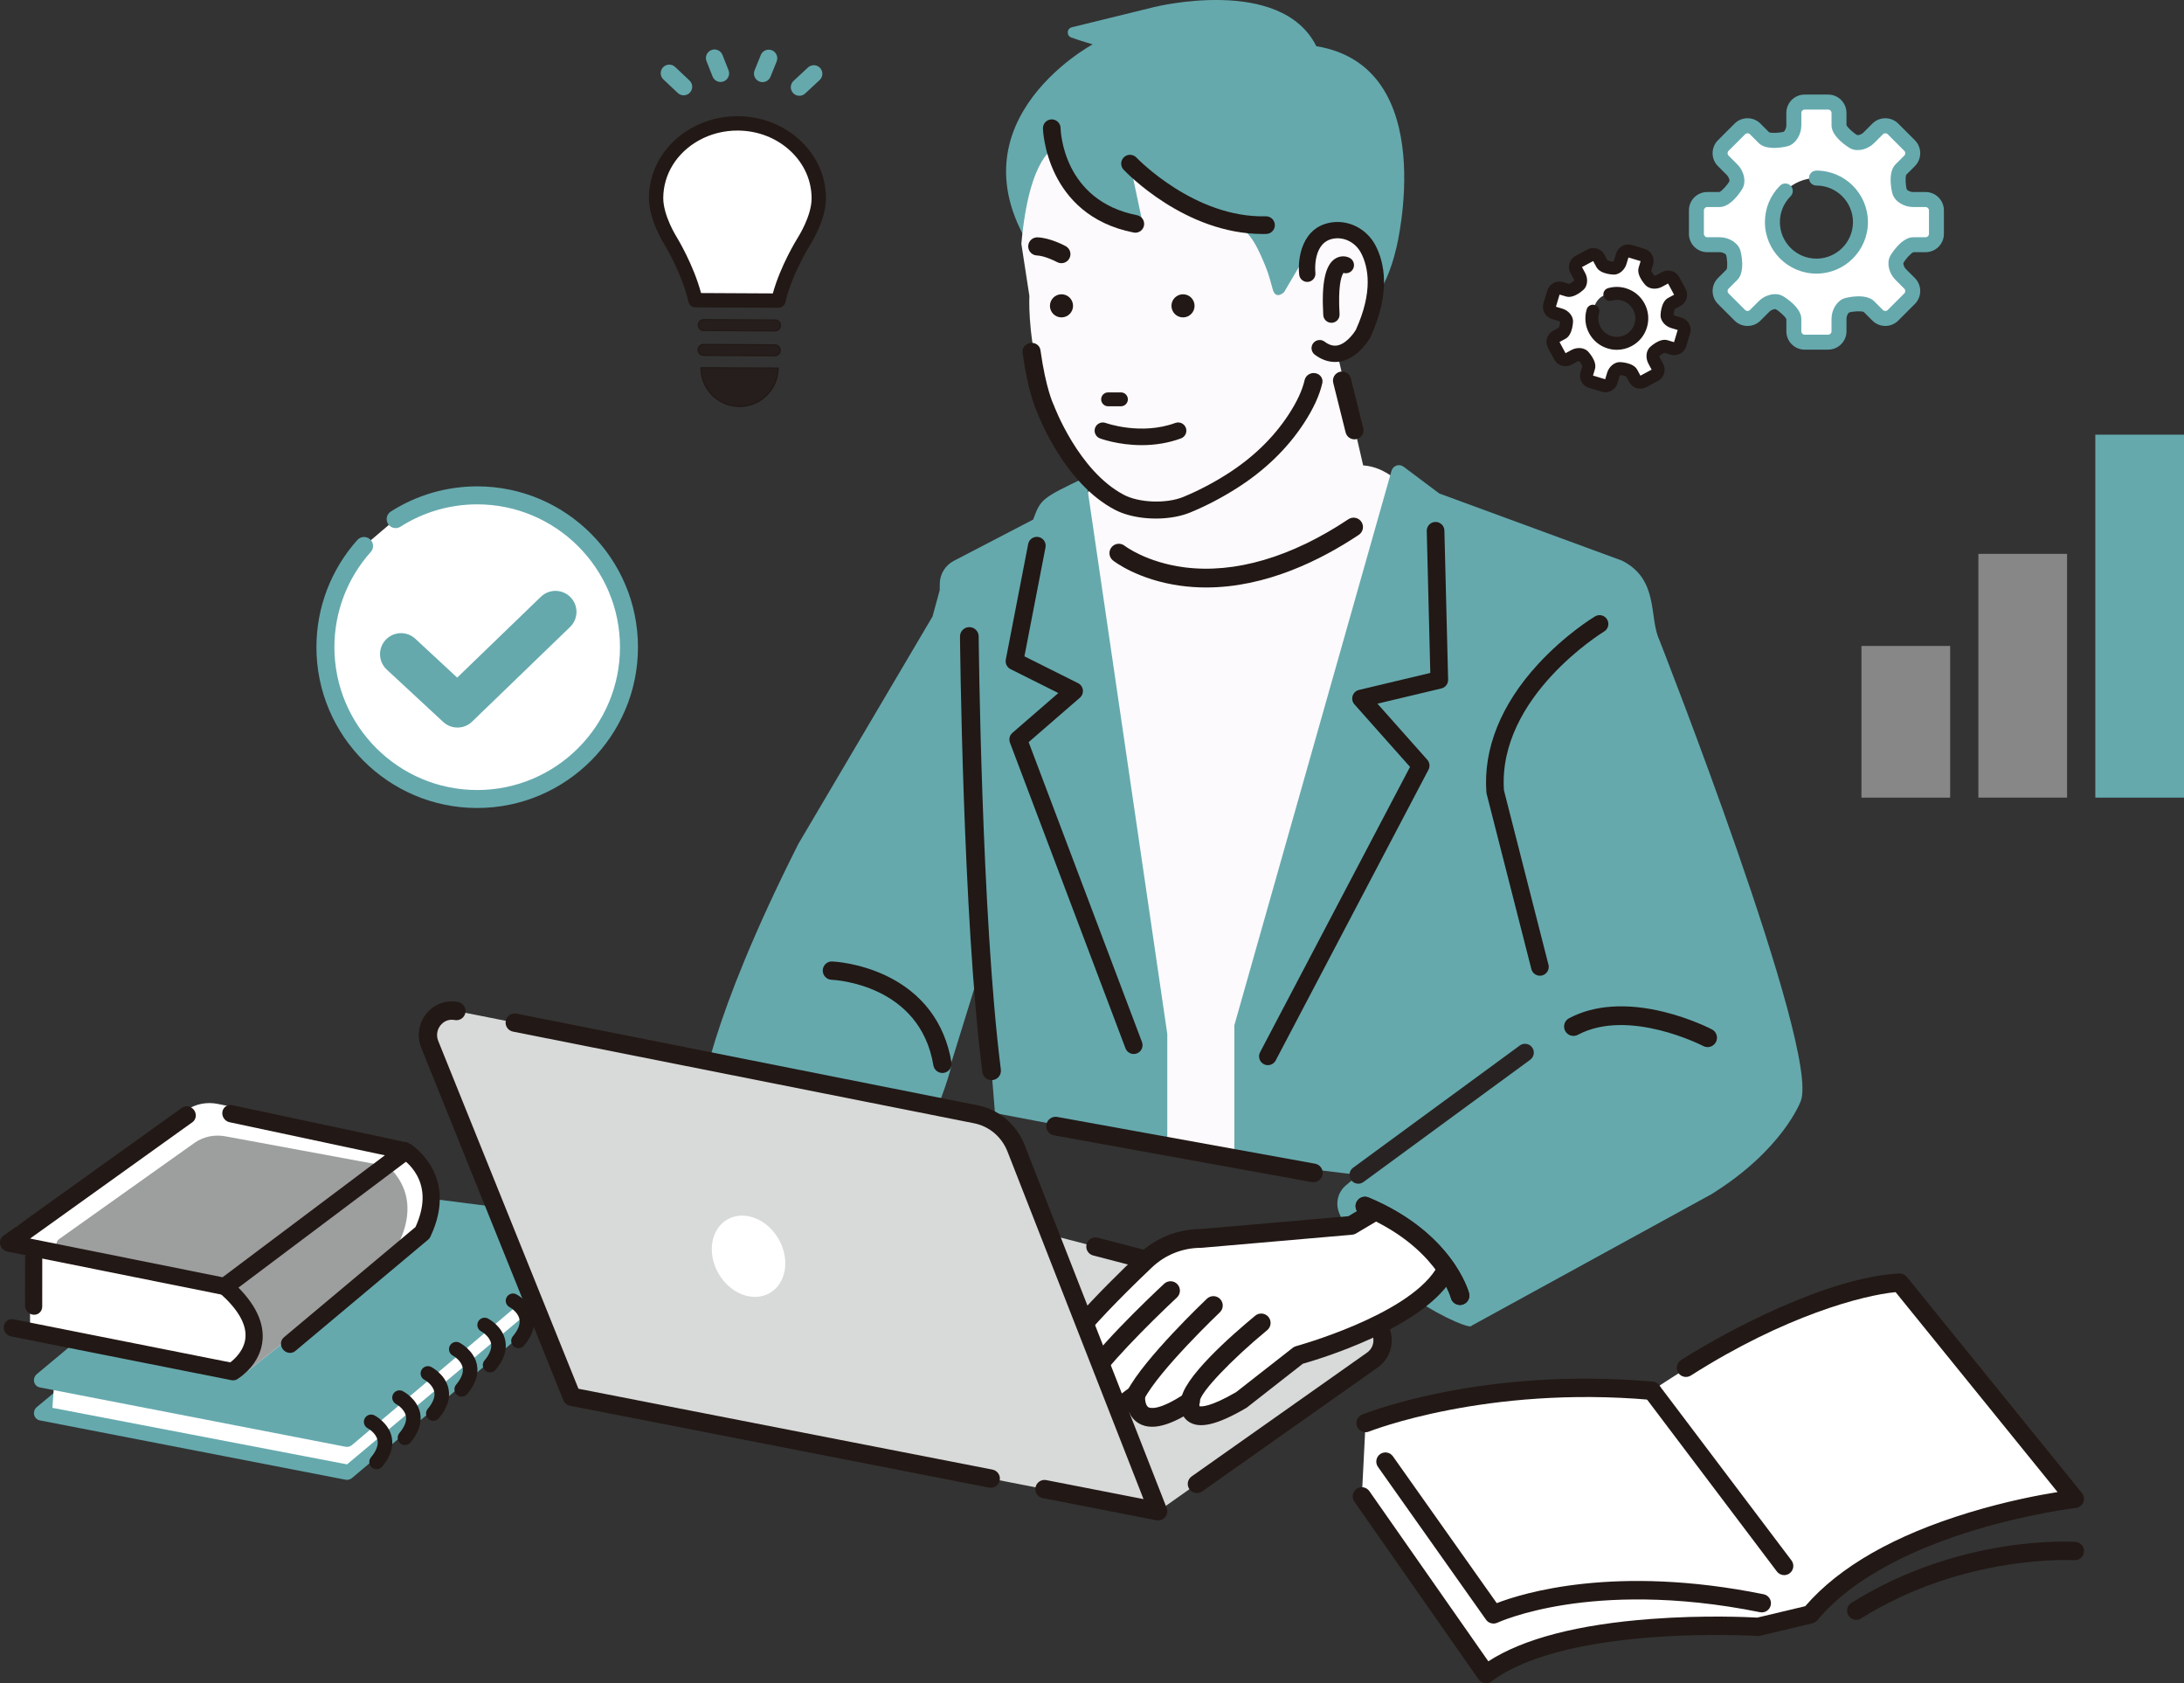 <?xml version="1.0" encoding="UTF-8"?><svg id="_レイヤー_2" xmlns="http://www.w3.org/2000/svg" viewBox="0 0 2430.84 1872.95"><rect x="0" y="0" width="2430.84" height="1872.95" fill="#333333" stroke="none"/><defs><style>.cls-1{fill:#fff;}.cls-2{fill:#fcfafc;}.cls-3{fill:#9d9e9e;}.cls-4{fill:#65a9ad;}.cls-5{fill:#d8d9d9;}.cls-6{fill:#251e1c;}.cls-7{fill:#231815;}.cls-8{fill:#221815;}.cls-9{fill:#878787;}.cls-10{fill:#282322;}</style></defs><g id="_レイヤー_1-2"><path class="cls-4" d="M1465.11,51.41c138.95,22.81,89.17,223.97,89.17,223.97-12.44,53.92-35.26,68.44-35.26,68.44l-53.43,47.87-303.75-95.2c-119.8-153.83,54.4-247.16,54.4-247.16h0s-10.93-2.98-23.85-7.57c-5.57-1.98-5.18-9.99,.55-11.39,26.4-6.45,74.12-18.12,91.73-22.52,0,0,141.02-35.26,180.42,43.55Z"/><path class="cls-2" d="M1568.8,549.13s-29.03-41.48-70.51-29.03l-244.71,4.15s-62.21,0-62.21,95.4l74.66,543.34,4.15,103.69,193.44,28.18,105.19-745.73Z"/><path class="cls-2" d="M1375.27,252.57c16.2,.58,27.79,30.84,33.18,43.55,3.81,8.99,6.23,19.31,8.27,26.27,3.39,11.54,12.44,2.77,12.44,2.77l31.8-53.92c9.3-37.59,45.62-12.44,45.62-12.44,78.81,82.95-16.59,141.02-16.59,141.02l37.33,161.76c-111.99,111.99-265.45,62.21-265.45,62.21l-8.3-62.21c-116.13-78.81-107.84-232.27-107.84-232.27l-8.94-58.07c8.94-99.54,37.97-107.15,37.97-107.15,0,0,24.76,71.74,88.88,85.02,4.08,.85,7.71-2.76,6.85-6.84l-12.77-60.2s59.47,68.44,117.54,70.51Z"/><path class="cls-4" d="M1846.69,711.56c-11.4-24.69,0-67.03-41.48-87.77l-203.24-74.66-39.75-29.81c-4.83-3.62-11.79-1.27-13.44,4.54l-174.93,617.03v142.38l41.48,12.44,96.46,11.62-13.86,11.72c-8.58,7.26-11.66,19.12-7.78,29.67,30.4,82.81,147.89,134.02,147.69,126.45l266.91-146.28c79.82-49.54,99.54-103.69,99.54-103.69,22.12-56.68-157.61-513.64-157.61-513.64Z"/><path class="cls-4" d="M1208.48,531.02c-50.51,23.85-50.07,24.81-58.6,47.15l-88.23,45.88c-9.52,4.95-15.54,14.74-15.66,25.47l-.08,7.21-8.01,29.29-149.32,253.01c-100.91,200.01-107.84,282.04-107.84,282.04,73.9,109.88,177.44,30.25,177.44,30.25l54.83,52.71c-8.98,24.57,47.55-105.65,45.96-121.96l34.84-112.55,13.61,169.04,191.79,36.42v-124.43l-90.72-619.52Z"/><path class="cls-8" d="M1103.65,1201.9c-5.16,0-9.63-3.83-10.3-9.08-21.84-172-24.82-482.03-24.85-484.49-.06-5.74,4.54-10.44,10.27-10.51,.04,0,.08,0,.12,0,5.68,0,10.32,4.58,10.39,10.28,.03,2.44,3,311.3,24.69,482.1,.72,5.69-3.31,10.9-9,11.62-.44,.06-.89,.08-1.32,.08Z"/><path class="cls-8" d="M1625,1452.07c-4.6,0-8.81-3.06-10.07-7.71-.7-2.51-17.05-58.04-99.72-92.64-5.32-2.22-7.83-8.34-5.6-13.66,2.22-5.32,8.34-7.83,13.66-5.6,92.84,38.86,111.09,103.74,111.82,106.48,1.49,5.57-1.83,11.29-7.4,12.78-.9,.24-1.81,.35-2.7,.35Z"/><path class="cls-5" d="M1527.32,1513.5l-238.3,168.15-470.07-284.81,182.5-66.36,517.04,134.5c22.4,5.83,27.74,35.19,8.83,48.53Z"/><path class="cls-8" d="M1332.19,1661.38c-3.2,0-6.35-1.5-8.33-4.32-3.24-4.6-2.15-10.95,2.45-14.2l195.14-137.7c5.55-3.92,8.14-10.25,6.92-16.93-1.22-6.68-5.87-11.7-12.45-13.41l-299.25-77.84c-5.45-1.42-8.71-6.98-7.29-12.43,1.42-5.44,6.98-8.7,12.43-7.3l299.25,77.84c14.24,3.71,24.73,15,27.36,29.48,2.64,14.48-3.2,28.75-15.22,37.23l-195.14,137.7c-1.78,1.26-3.84,1.87-5.86,1.87Z"/><path class="cls-1" d="M1504,1363.51l-167.22,14.52c-23.03,0-45.17,8.83-61.86,24.69-40.28,38.29-111.4,109.44-103.42,127.39,0,0-5.53,24.89,38.71,8.3,0,0-18.16,24.21,4.12,32.99,7.88,3.11,16.69,2.75,24.59-.31,7.74-3,12.57-10.96,25.21-18.86,0,0-5.53,51.15,60.83,6.91,0,0-9.68,37.33,56.68-1.38l63.6-49.77s125.12-33.87,161.07-89.17c0,0-11.75-64.98-76.73-70.51l-25.58,15.21Z"/><path class="cls-8" d="M1282.26,1587.6c-5.67,0-10.64-1.32-14.97-3.94-5.3-3.22-8.59-7.74-10.61-12.41-4.28,3.82-8.37,7.4-13.99,9.58-10.71,4.15-22.14,4.25-32.19,.29-11.06-4.36-15.21-11.74-16.75-17.16-.95-3.37-1.12-6.77-.79-10.02-11.01,1.61-19.28-.1-25.05-5.11-5.78-5.02-7.41-12.07-7.06-17.7-2.31-9.58,2.47-25.36,36.42-63.97,22.22-25.28,50.58-53.1,70.46-72,18.59-17.67,42.93-27.45,68.59-27.57l164.4-14.27,23.52-13.99c4.95-2.95,11.36-1.32,14.31,3.64,2.95,4.95,1.32,11.36-3.64,14.31l-25.58,15.21c-1.35,.81-2.87,1.29-4.43,1.43l-167.22,14.52c-.3,.03-.6,.04-.9,.04-20.45,0-39.87,7.75-54.67,21.82-78.9,74.99-100.41,108.14-100.79,116.26,.75,1.92,.97,3.63,.41,5.68-.03,.29-.01,.65,.03,.9,1.04,.44,6.93,2.2,24.78-4.5,4.35-1.63,9.24-.19,12.02,3.51,2.78,3.71,2.78,8.81,0,12.52-2.58,3.52-5.69,10.24-4.71,13.62,.37,1.28,1.82,2.42,4.31,3.4,5.16,2.03,11.19,1.91,16.99-.33,2.24-.87,4.78-3.13,7.99-6,3.83-3.43,8.61-7.69,15.46-11.97,3.39-2.12,7.69-2.12,11.08,0,3.39,2.12,5.27,5.99,4.84,9.97-.28,3.01,.23,10.43,3.64,12.47,1.58,.95,11,4.65,41.02-15.37,3.6-2.4,8.31-2.33,11.84,.18,3.53,2.51,5.14,6.94,4.05,11.13-.19,.85-.22,2.21-.07,2.95,1.83,.46,11.41,1.42,40.78-15.62l63.04-49.33c1.1-.86,2.36-1.49,3.7-1.86,1.21-.33,121.7-33.48,155.04-84.79,3.14-4.83,9.61-6.2,14.44-3.06,4.83,3.14,6.2,9.61,3.06,14.44-35.51,54.63-147.75,88.1-165.02,92.99l-61.96,48.49c-.37,.29-.76,.56-1.17,.8-32.8,19.13-52.76,23.62-64.76,14.54-2.01-1.53-3.59-3.31-4.8-5.24-13.79,7.7-25.43,11.53-35.08,11.53Zm-100.95-60.73s0,0,0,0h0Z"/><path class="cls-8" d="M1210.2,1548.85c-1.21,0-2.43-.21-3.63-.65-5.4-2.01-8.16-8.02-6.15-13.42,9.37-25.23,81.02-92.98,95.29-106.3,4.22-3.94,10.82-3.71,14.76,.5,3.93,4.21,3.71,10.82-.5,14.75-31.64,29.55-84.05,82.38-89.97,98.31-1.56,4.21-5.55,6.81-9.79,6.81Z"/><path class="cls-8" d="M1264.11,1562.67c-1.62,0-3.27-.38-4.81-1.18-5.11-2.66-7.1-8.96-4.45-14.08,18.57-35.7,85.64-99.59,88.48-102.29,4.18-3.97,10.79-3.8,14.76,.38,3.97,4.18,3.8,10.79-.38,14.76-.67,.64-67.38,64.18-84.34,96.79-1.86,3.57-5.5,5.62-9.27,5.62Z"/><path class="cls-8" d="M1324.96,1569.6c-5.77,0-10.44-4.69-10.44-10.46,0-24.41,57.77-74.68,82.6-95.15,4.45-3.67,11.03-3.03,14.7,1.41,3.67,4.45,3.04,11.03-1.41,14.7-40.11,33.08-74.46,69.29-75.01,79.08,0,5.76-4.67,10.42-10.44,10.42Z"/><path class="cls-8" d="M1624.96,1452.07c-4.6,0-8.81-3.06-10.07-7.71-.7-2.51-17.05-58.04-99.72-92.64-5.32-2.22-7.83-8.34-5.6-13.66,2.22-5.32,8.34-7.83,13.66-5.6,92.84,38.86,111.09,103.74,111.82,106.48,1.49,5.57-1.83,11.29-7.4,12.78-.9,.24-1.81,.35-2.7,.35Z"/><path class="cls-8" d="M1461.84,1315.49c-.59,0-1.2-.05-1.8-.16l-286.93-52.03c-5.65-.99-9.44-6.37-8.45-12.02,.98-5.65,6.37-9.43,12.02-8.45l286.93,52.03c5.65,.99,9.44,6.37,8.45,12.02-.88,5.05-5.26,8.61-10.22,8.61Z"/><g><path class="cls-4" d="M673.51,1400.4c-.84-3.22-3.5-5.56-6.81-5.98l-360.76-46.15c-2.39-.31-4.84,.43-6.75,2.02L41.04,1565.65c-2.57,2.14-3.75,5.52-3.05,8.68,.7,3.16,3.17,5.57,6.35,6.18l340.22,66.01c.66,.13,1.33,.17,1.99,.14,1.92-.09,3.8-.82,5.33-2.11l278.68-235.22c2.62-2.22,3.78-5.71,2.94-8.93Z"/><polygon class="cls-1" points="58.32 1566.54 60.75 1532.48 655.9 1373.31 655.9 1403.46 386.26 1629.44 58.32 1566.54"/><path class="cls-4" d="M673.51,1363.71c-.84-3.22-3.5-5.56-6.81-5.98l-360.76-46.15c-2.39-.31-4.84,.43-6.75,2.02L41.04,1528.96c-2.57,2.14-3.75,5.52-3.05,8.68,.7,3.17,3.17,5.57,6.35,6.18l340.22,66.01c.66,.13,1.33,.17,1.99,.14,1.92-.09,3.8-.82,5.33-2.11l278.68-235.22c2.62-2.22,3.78-5.71,2.94-8.93Z"/><path class="cls-8" d="M419.12,1634.87c-1.83,0-3.67-.62-5.19-1.89-3.43-2.87-3.88-7.97-1.01-11.4,5.91-7.07,8.36-13.45,7.28-18.97-1.63-8.33-10.81-13.29-10.9-13.34-3.93-2.09-5.46-6.96-3.4-10.9,2.06-3.94,6.9-5.49,10.85-3.46,.66,.34,16.07,8.43,19.3,24.41,2.14,10.6-1.46,21.58-10.72,32.65-1.6,1.91-3.9,2.9-6.21,2.9Z"/><path class="cls-8" d="M450.71,1607.93c-1.83,0-3.67-.62-5.19-1.89-3.43-2.87-3.88-7.97-1.01-11.4,5.91-7.07,8.36-13.45,7.28-18.97-1.63-8.33-10.81-13.29-10.9-13.34-3.93-2.09-5.46-6.96-3.4-10.9,2.06-3.94,6.9-5.49,10.85-3.46,.66,.33,16.07,8.43,19.3,24.41,2.14,10.6-1.46,21.58-10.72,32.65-1.6,1.91-3.89,2.9-6.21,2.9Z"/><path class="cls-8" d="M482.29,1580.99c-1.83,0-3.67-.62-5.19-1.89-3.43-2.87-3.88-7.97-1.01-11.4,5.91-7.07,8.36-13.45,7.28-18.97-1.63-8.33-10.81-13.29-10.9-13.34-3.93-2.09-5.46-6.96-3.4-10.9,2.06-3.94,6.9-5.49,10.85-3.46,.66,.33,16.07,8.43,19.3,24.41,2.14,10.6-1.46,21.58-10.72,32.65-1.6,1.91-3.9,2.9-6.21,2.9Z"/><path class="cls-8" d="M513.88,1554.04c-1.83,0-3.67-.62-5.19-1.89-3.43-2.87-3.88-7.97-1.01-11.4,5.94-7.1,8.39-13.52,7.27-19.06-1.65-8.17-10.75-13.18-10.84-13.23-3.97-2.04-5.54-6.92-3.49-10.89,2.05-3.98,6.93-5.54,10.89-3.49,.65,.34,16.07,8.43,19.3,24.41,2.14,10.6-1.46,21.58-10.72,32.65-1.6,1.91-3.9,2.9-6.21,2.9Z"/><path class="cls-8" d="M545.46,1527.1c-1.83,0-3.67-.62-5.19-1.89-3.43-2.87-3.88-7.97-1.01-11.4,5.94-7.1,8.39-13.52,7.27-19.06-1.65-8.17-10.75-13.18-10.84-13.23-3.97-2.04-5.54-6.92-3.49-10.89,2.05-3.98,6.93-5.54,10.89-3.49,.66,.34,16.07,8.43,19.3,24.41,2.14,10.6-1.46,21.58-10.72,32.65-1.6,1.91-3.9,2.9-6.21,2.9Z"/><path class="cls-8" d="M577.05,1500.16c-1.83,0-3.67-.62-5.19-1.89-3.43-2.87-3.88-7.97-1.01-11.4,5.94-7.1,8.39-13.52,7.27-19.06-1.65-8.17-10.75-13.18-10.84-13.23-3.97-2.04-5.54-6.92-3.49-10.89,2.05-3.98,6.93-5.54,10.89-3.49,.65,.34,16.07,8.43,19.3,24.41,2.14,10.6-1.46,21.58-10.72,32.65-1.6,1.91-3.9,2.9-6.21,2.9Z"/><path class="cls-8" d="M608.63,1473.22c-1.83,0-3.67-.62-5.19-1.89-3.43-2.87-3.88-7.97-1.01-11.4,5.94-7.1,8.39-13.52,7.27-19.06-1.65-8.17-10.75-13.18-10.84-13.23-3.97-2.04-5.54-6.92-3.49-10.89,2.05-3.98,6.92-5.54,10.89-3.49,.65,.34,16.07,8.43,19.3,24.41,2.14,10.6-1.46,21.58-10.72,32.65-1.6,1.91-3.9,2.9-6.21,2.9Z"/><path class="cls-8" d="M640.22,1446.27c-1.83,0-3.67-.62-5.19-1.89-3.43-2.87-3.88-7.97-1.01-11.4,5.94-7.1,8.39-13.52,7.27-19.06-1.65-8.17-10.75-13.18-10.84-13.23-3.97-2.04-5.54-6.92-3.49-10.89,2.05-3.98,6.93-5.54,10.89-3.49,.66,.34,16.07,8.43,19.3,24.41,2.14,10.6-1.46,21.58-10.72,32.65-1.6,1.91-3.9,2.9-6.21,2.9Z"/></g><g><path class="cls-1" d="M33.5,1378.16l-.07,104.49,184.65,39.08s56.56,8.46,63.34-29.63c0,0,2.56-40.05-38.35-67.09l-209.56-46.85Z"/><path class="cls-1" d="M455.81,1272.31l-213.15-43.91c-12.37-2.55-24.96-.1-35.04,6.81L18.75,1364.81c-5.51,3.78-3.36,12.72,3.41,14.13l220.9,46.07s69.49,48.41,20.96,109.69l206.3-163.03s43.19-38.66-14.51-99.37Z"/><path class="cls-3" d="M432.34,1297.96l-180.43-33.36c-12.37-2.55-24.96-.1-35.04,6.81l-150.91,107.25c-5.51,3.78-3.36,12.72,3.41,14.13l173.68,32.21s69.49,48.41,20.96,109.69l168.32-133.22s47.7-58.07,0-103.51Z"/><g><path class="cls-8" d="M250.46,1441.23c-.44-.03-.88-.08-1.33-.17l-240.91-48.42c-3.81-.77-6.93-3.76-7.91-7.59-.98-3.83,.38-7.75,3.44-9.94l198.83-142.48c4.19-3.01,10.19-1.85,13.4,2.59,3.21,4.43,2.41,10.46-1.79,13.47l-180.7,129.48,214.23,43.06,180.64-135.69-172.85-36.81c-5.22-1.11-8.8-6.26-8-11.5,.8-5.24,5.65-8.6,10.89-7.47l194.42,41.4c3.75,.8,6.81,3.75,7.79,7.52,.98,3.77-.3,7.65-3.27,9.87l-200.91,150.92c-1.71,1.28-3.82,1.9-5.97,1.77Z"/><path class="cls-8" d="M258.85,1535.93c-.43-.03-.87-.08-1.31-.17l-245.11-48.7c-5.23-1.04-8.88-6.14-8.15-11.39,.73-5.25,5.54-8.68,10.78-7.63l241.24,47.93c5.15-3.93,16.2-14.01,16.95-28.59,.76-14.75-8.93-31.13-28.81-48.67-4.1-3.61-4.71-9.75-1.38-13.7,3.33-3.96,9.35-4.23,13.44-.62,24.96,22.03,37.02,44,35.83,65.32-1.61,28.86-27.22,44.35-28.31,44.99-1.55,.92-3.35,1.34-5.17,1.23Z"/><path class="cls-8" d="M322.28,1505.4c-2.64-.16-5.27-1.41-7.16-3.68-3.49-4.21-3.13-10.31,.83-13.62l146.52-122.78c9.93-21.86,10.5-41.17,1.67-57.41-6.85-12.6-17.15-18.92-17.25-18.99-4.62-2.79-6.4-8.75-3.93-13.31,2.46-4.56,8.18-6.04,12.84-3.31,.57,.33,56.29,34.12,23.17,103.97-.55,1.17-1.35,2.2-2.33,3.02l-148.04,124.05c-1.82,1.52-4.08,2.19-6.33,2.06Zm148.04-133.73h.02s-.02,0-.02,0Z"/><path class="cls-8" d="M37.44,1462.95c-5.28-.31-9.55-4.9-9.55-10.24l.04-52.91c0-5.35,4.28-9.43,9.56-9.12,5.28,.31,9.55,4.9,9.55,10.24l-.04,52.91c0,5.35-4.28,9.43-9.56,9.12Z"/></g></g><path class="cls-5" d="M1289.02,1681.64l-158.12-403.89c-7.67-19.58-24.52-33.84-44.75-37.86l-578.15-114.9c-20.8-4.13-37.74,17.08-29.66,37.14l158.1,392.09,652.57,127.42Z"/><path class="cls-8" d="M1289.02,1691.83c-.65,0-1.3-.06-1.95-.19l-126.46-24.69c-5.52-1.08-9.13-6.43-8.05-11.95,1.08-5.52,6.44-9.13,11.95-8.05l108.26,21.14-151.36-386.62c-6.43-16.42-20.35-28.23-37.24-31.58l-513.23-102c-5.52-1.1-9.1-6.46-8.01-11.98,1.1-5.52,6.45-9.12,11.98-8.01l513.23,102c23.74,4.72,43.27,21.22,52.25,44.14l158.12,403.88c1.36,3.46,.72,7.39-1.66,10.24-1.96,2.34-4.84,3.66-7.82,3.66Z"/><path class="cls-8" d="M1102.74,1655.46c-.65,0-1.3-.06-1.96-.19l-466.27-91.04c-3.39-.66-6.21-2.99-7.5-6.19l-158.11-392.09c-5.22-12.94-2.95-27.63,5.91-38.34,8.73-10.53,21.88-15.24,35.18-12.6,5.52,1.1,9.1,6.46,8.01,11.98-1.1,5.52-6.45,9.11-11.98,8.01-8.41-1.66-13.65,3.37-15.52,5.62-4.15,5.01-5.16,11.63-2.71,17.72l156.04,386.96,460.85,89.98c5.52,1.08,9.13,6.43,8.05,11.95-.95,4.86-5.21,8.24-9.99,8.24Z"/><path class="cls-1" d="M866.54,1378.6c13.04,22.59,8.67,49.54-9.78,60.18-18.44,10.65-43.97,.97-57.01-21.63-13.04-22.59-8.67-49.54,9.78-60.19,18.44-10.65,43.97-.97,57.01,21.63Z"/><path class="cls-1" d="M2114.41,1427.25c-110.6,5.53-275.82,120.28-275.82,120.28-188.03-16.59-318.68,35.95-318.68,35.95l-4.15,81.57,138.26,197.71c88.48-66.36,302.78-52.54,302.78-52.54l58.07-13.83c87.93-105.25,294.48-128.58,294.48-128.58l-194.94-240.56Z"/><path class="cls-8" d="M1654.02,1872.95c-.53,0-1.07-.04-1.61-.13-2.73-.43-5.16-1.96-6.74-4.22l-138.25-197.71c-3.22-4.61-2.1-10.96,2.51-14.19,4.61-3.22,10.96-2.1,14.19,2.51l132.43,189.38c38.94-25.2,99.84-41.05,181.28-47.15,59.29-4.44,108.64-2.02,118.07-1.48l53.36-12.7c37.96-43.98,99.45-79.08,182.87-104.37,41.19-12.49,77.36-19.33,97.99-22.63l-180.27-222.46c-36.19,3.43-123.29,26.17-227.87,92.77-4.75,3.02-11.04,1.63-14.07-3.12-3.02-4.75-1.63-11.05,3.12-14.07,53.27-33.92,164.36-92.39,242.88-96.31,3.26-.19,6.38,1.23,8.43,3.76l194.94,240.57c2.34,2.89,2.92,6.83,1.51,10.27-1.41,3.44-4.59,5.85-8.28,6.26-2.03,.23-203.56,24.13-287.81,124.98-1.41,1.69-3.32,2.87-5.46,3.38l-58.07,13.82c-.99,.24-2,.33-3.01,.26-2.1-.13-211.57-12.81-296.01,50.52-1.77,1.33-3.92,2.04-6.11,2.04Z"/><path class="cls-8" d="M1519.91,1593.67c-4.04,0-7.86-2.42-9.46-6.39-2.1-5.22,.43-11.15,5.65-13.25,5.43-2.18,135.07-53.25,323.38-36.64,5.6,.49,9.75,5.44,9.25,11.05-.49,5.6-5.39,9.73-11.05,9.25-183.46-16.19-312.69,34.73-313.98,35.25-1.24,.5-2.53,.74-3.8,.74Z"/><path class="cls-8" d="M1662.32,1806.58c-3.22,0-6.37-1.53-8.33-4.3l-120.28-170.05c-3.25-4.59-2.16-10.95,2.43-14.2,4.59-3.26,10.95-2.16,14.2,2.43l115.57,163.39c28.61-11.07,132.03-43.36,297.05-9.88,5.51,1.12,9.08,6.5,7.96,12.01-1.12,5.51-6.49,9.09-12.01,7.96-96.53-19.58-170.86-15.36-216.21-8.38-49.12,7.57-75.78,19.92-76.04,20.05-1.4,.65-2.88,.97-4.34,.97Z"/><path class="cls-8" d="M2066.03,1802.44c-3.39,0-6.7-1.69-8.64-4.77-2.99-4.77-1.55-11.06,3.21-14.05,120.32-75.54,244.21-68.25,249.43-67.9,5.61,.37,9.86,5.23,9.49,10.84-.37,5.61-5.16,9.92-10.84,9.49h0c-1.21-.07-122.73-7.08-237.24,64.82-1.68,1.06-3.56,1.56-5.41,1.56Z"/><path class="cls-8" d="M1985.84,1752.67c-3.09,0-6.13-1.4-8.14-4.05l-147.24-194.94c-3.39-4.49-2.5-10.88,1.99-14.27,4.49-3.39,10.88-2.51,14.27,1.99l147.24,194.94c3.39,4.49,2.5,10.88-1.99,14.27-1.84,1.39-3.99,2.06-6.13,2.06Z"/><path class="cls-8" d="M1048.91,1193.92c-4.89,0-9.21-3.53-10.04-8.51-15-89.98-109.36-95.02-113.37-95.19-5.62-.24-9.98-4.98-9.76-10.59,.23-5.62,4.94-10.1,10.57-9.77,1.17,.05,29.02,1.28,59.22,15.48,40.69,19.12,66.08,52.57,73.44,96.72,.92,5.55-2.83,10.8-8.38,11.73-.57,.09-1.13,.14-1.69,.14Z"/><path class="cls-8" d="M1507.52,488.85c-4.53,0-8.64-3.06-9.79-7.65l-13.81-55.23c-1.35-5.41,1.94-10.89,7.35-12.25,5.4-1.36,10.9,1.94,12.24,7.35l13.81,55.23c1.35,5.41-1.94,10.89-7.35,12.25-.82,.21-1.64,.3-2.46,.3Z"/><path class="cls-8" d="M1329.58,340.31c0,7.1-5.75,12.86-12.85,12.86s-12.87-5.76-12.87-12.86,5.77-12.86,12.87-12.86,12.85,5.76,12.85,12.86Z"/><path class="cls-8" d="M1194.33,340.31c0,7.1-5.76,12.86-12.86,12.86s-12.86-5.76-12.86-12.86,5.76-12.86,12.86-12.86,12.86,5.76,12.86,12.86Z"/><path class="cls-8" d="M1318.64,476.52c-1.49-4.05-5.98-6.13-10.04-4.65-38.99,14.31-77.99,.16-78.38,.01-4.05-1.51-8.55,.54-10.06,4.58-1.52,4.05,.53,8.56,4.58,10.07,1.19,.45,20.27,7.44,45.93,7.44,13.21,0,28.18-1.86,43.33-7.42,4.06-1.49,6.14-5.98,4.65-10.04Z"/><path class="cls-8" d="M1270.66,495.32c-26.07,0-45.58-7.22-46.39-7.52-2.29-.86-4.11-2.56-5.12-4.79-1.01-2.23-1.1-4.71-.24-7,1.77-4.72,7.05-7.12,11.77-5.36,.38,.14,39.23,14.01,77.46-.02,4.74-1.75,10.01,.7,11.75,5.44h0c1.74,4.74-.7,10.01-5.44,11.75-13.56,4.98-28.29,7.5-43.79,7.5Zm-43.17-22.59c-2.63,0-5.11,1.61-6.09,4.21-.61,1.62-.55,3.39,.17,4.96,.72,1.58,2.01,2.79,3.63,3.39,.8,.3,19.87,7.36,45.46,7.36,15.19,0,29.61-2.47,42.87-7.34,3.36-1.24,5.09-4.97,3.86-8.33-1.24-3.36-4.97-5.09-8.33-3.85-39.13,14.36-77.68,.61-79.3,.01-.75-.28-1.51-.41-2.27-.41Z"/><g><path class="cls-8" d="M1233.34,437.86c-3.58,0-6.49,2.91-6.49,6.49s2.91,6.49,6.49,6.49h14.29c3.58,0,6.49-2.91,6.49-6.49s-2.91-6.49-6.49-6.49h-14.29Z"/><path class="cls-8" d="M1247.63,452.07h-14.29c-4.26,0-7.72-3.46-7.72-7.72s3.46-7.72,7.72-7.72h14.29c4.26,0,7.72,3.46,7.72,7.72s-3.46,7.72-7.72,7.72Zm-14.29-12.98c-2.9,0-5.27,2.36-5.27,5.26s2.36,5.27,5.27,5.27h14.29c2.9,0,5.26-2.36,5.26-5.27s-2.36-5.26-5.26-5.26h-14.29Z"/></g><g><path class="cls-8" d="M1468.84,380.16c-2.2,0-4.38,1-5.79,2.89-2.39,3.19-1.74,7.73,1.45,10.12,6.85,5.14,14.06,7.75,21.42,7.75h0c2.11,0,4.24-.22,6.32-.66,18.6-3.91,29.93-23.23,31.16-25.42,.1-.18,.2-.36,.28-.54,22.42-49.05,15.44-81.65,5.64-100.36-9.06-17.3-27.67-27.22-46.33-24.73-32.25,4.34-37.09,38.67-35.14,56.22,.21,1.92,1.16,3.64,2.66,4.84,1.5,1.21,3.39,1.75,5.3,1.54,3.96-.43,6.83-4,6.41-7.96-.16-1.5-3.6-36.78,22.69-40.31,12.66-1.7,25.35,5.18,31.6,17.11,8.27,15.79,13.98,43.75-5.82,87.29-.15,.28-9.23,15.61-21.42,18.17-5.3,1.11-10.57-.36-16.1-4.51-1.3-.97-2.82-1.44-4.33-1.44Z"/><path class="cls-8" d="M1485.92,402.76c-7.78,0-15.35-2.73-22.54-8.12-1.93-1.45-3.19-3.57-3.53-5.97-.34-2.4,.27-4.79,1.72-6.72,1.7-2.27,4.42-3.62,7.26-3.62,1.98,0,3.85,.63,5.43,1.81,5.08,3.81,9.86,5.18,14.62,4.18,11.34-2.39,20.12-17.13,20.2-17.28,19.42-42.71,13.88-70.1,5.8-85.53-5.89-11.24-17.81-17.73-29.72-16.14-24.51,3.3-21.26,36.87-21.11,38.29,.53,4.97-3.08,9.44-8.04,9.98-2.42,.26-4.77-.42-6.65-1.93-1.88-1.51-3.07-3.67-3.33-6.07-2.02-18.17,3.05-53.72,36.72-58.25,19.41-2.59,38.79,7.72,48.2,25.7,10,19.07,17.14,52.25-5.59,101.98-.11,.24-.23,.47-.36,.7-1.26,2.24-12.98,22.21-32.37,26.3-2.21,.47-4.46,.7-6.7,.7Zm-17.08-20.76c-1.72,0-3.29,.78-4.32,2.15-.86,1.15-1.23,2.57-1.02,3.99,.2,1.43,.95,2.69,2.1,3.55,8.4,6.3,17.47,8.61,26.27,6.76,17.81-3.75,28.74-22.4,29.93-24.52,.09-.15,.15-.28,.21-.41,22.11-48.37,15.29-80.39,5.68-98.73-8.7-16.6-26.54-26.14-44.45-23.76-30.84,4.15-35.43,37.26-33.55,54.19,.16,1.43,.86,2.71,1.98,3.61,1.12,.9,2.52,1.29,3.95,1.14,2.95-.32,5.09-2.98,4.78-5.93-.17-1.57-3.74-38.56,24.28-42.33,13.42-1.8,26.87,5.47,33.47,18.08,8.46,16.16,14.33,44.7-5.78,88.91-.16,.3-9.5,16.43-22.72,19.21-5.86,1.23-11.61-.35-17.58-4.84-.94-.7-2.05-1.08-3.22-1.08Z"/></g><g><path class="cls-8" d="M1494.94,287.06c-2.46,0-5.16,.63-7.79,2.28-10.55,6.64-14.52,26.08-12.48,61.19,.22,3.82,3.39,6.81,7.21,6.81h.43c1.92-.12,3.69-.98,4.98-2.42,1.28-1.44,1.93-3.3,1.82-5.23-1.77-30.56,1.68-41.92,4.07-46.05h0s1.29-2.33,1.29-2.33l.23,.12-.23,.45,.31-.35,.85,.29c3.32,1.15,6.97-.25,8.67-3.34,.94-1.69,1.16-3.64,.62-5.5-.53-1.85-1.76-3.39-3.45-4.33-1.66-.92-3.95-1.6-6.52-1.6Z"/><path class="cls-8" d="M1481.93,359.18c-4.85,0-8.82-3.75-9.1-8.54-2.08-35.85,2.16-55.82,13.34-62.86,2.66-1.68,5.7-2.56,8.77-2.56,2.64,0,5.28,.65,7.41,1.83,2.12,1.17,3.65,3.1,4.33,5.43,.67,2.33,.39,4.78-.78,6.9-2.09,3.78-6.52,5.55-10.63,4.27l-.48,.88c-2.2,3.82-5.6,14.7-3.84,45.06,.14,2.42-.67,4.75-2.28,6.56-1.61,1.81-3.83,2.88-6.24,3.02l-.48,.02h0Zm13.01-70.28c-2.41,0-4.7,.67-6.81,2-9.79,6.16-13.59,25.63-11.63,59.52,.17,2.84,2.52,5.07,5.37,5.07h.38c1.38-.09,2.7-.73,3.65-1.81,.96-1.07,1.44-2.46,1.35-3.89-1.72-29.75,1.4-42.03,4.32-47.08l1.26-2.3c.48-.88,1.59-1.22,2.48-.73l.23,.12c.06,.03,.13,.07,.18,.11l.48,.17c2.48,.86,5.19-.19,6.46-2.49,.7-1.26,.87-2.72,.47-4.1-.4-1.38-1.31-2.53-2.57-3.23-1.58-.87-3.63-1.37-5.63-1.37Z"/></g><path class="cls-8" d="M1308.62,574.95c5.77-1.12,11.26-2.71,16.24-4.76,17.57-7.25,34.99-16.34,51.78-27,31.01-19.69,56.08-43.93,74.51-72.05,10.61-16.18,17.55-31.28,20.61-44.85,1.16-5.13-2.3-10.08-7.72-11.04-5.42-.97-10.76,2.41-11.92,7.54-2.57,11.4-8.62,24.42-17.99,38.7-16.87,25.73-39.9,47.97-68.44,66.1-15.76,10.01-32.08,18.52-48.52,25.31-18.75,7.74-49.06,6.71-66.19-2.25-50.57-26.45-77.64-98.66-77.9-99.39-.13-.36-.29-.71-.46-1.05-.06-.12-8.52-17.2-14.59-60.7-.72-5.16-5.76-8.69-11.26-7.89-5.46,.83-9.37,5.64-8.66,10.8,6.01,43.1,14.43,62.29,16.13,65.86,2.67,7.1,31.18,79.93,86.66,108.95,17.96,9.39,45.04,12.13,67.71,7.72Z"/><path class="cls-8" d="M1178.64,292.49c-.72-.2-1.43-.49-2.12-.86-3.55-1.93-14.51-7.03-22.47-7.38-5.56-.26-9.87-4.96-9.62-10.53,.25-5.56,4.96-9.87,10.53-9.62,14.06,.63,29.53,8.89,31.24,9.83,4.89,2.67,6.68,8.8,4,13.69-2.3,4.2-7.14,6.11-11.56,4.87Z"/><path class="cls-8" d="M1900.6,1165.13c-1.63,0-3.28-.38-4.83-1.19-1.07-.56-83.11-42.58-139.57-12.48-5.08,2.72-11.41,.79-14.12-4.3-2.71-5.09-.79-11.41,4.3-14.12,27.74-14.8,64.18-17.27,105.39-7.15,30.43,7.48,52.74,19.07,53.68,19.56,5.11,2.67,7.08,8.98,4.4,14.08-1.86,3.56-5.5,5.6-9.25,5.6Z"/><path class="cls-8" d="M1261.87,1172.81c-3.97,0-7.7-2.42-9.19-6.35l-128.58-340.11c-1.46-3.85-.36-8.2,2.75-10.89l51.1-44.29-53.21-26.61c-3.94-1.97-6.09-6.32-5.25-10.65l24.89-128.58c1.03-5.33,6.18-8.81,11.51-7.78,5.33,1.03,8.81,6.18,7.78,11.51l-23.47,121.26,59.7,29.85c2.93,1.47,4.94,4.3,5.35,7.56,.41,3.25-.83,6.5-3.31,8.65l-57.04,49.43,126.15,333.7c1.92,5.07-.64,10.74-5.71,12.66-1.14,.43-2.32,.64-3.47,.64Z"/><path class="cls-8" d="M1411.18,1185.25c-1.54,0-3.11-.36-4.56-1.13-4.8-2.52-6.65-8.46-4.12-13.26l166.89-317.5-61.85-69.58c-2.3-2.58-3.07-6.18-2.03-9.48,1.04-3.29,3.73-5.8,7.09-6.6l79.36-18.9-3.95-157.95c-.13-5.42,4.15-9.93,9.57-10.06,.08,0,.17,0,.25,0,5.31,0,9.68,4.24,9.81,9.57l4.15,165.91c.12,4.64-3.03,8.73-7.54,9.8l-71.13,16.93,55.45,62.38c2.72,3.06,3.26,7.48,1.35,11.1l-170.05,323.52c-1.76,3.34-5.17,5.25-8.7,5.25Z"/><path class="cls-8" d="M1713.96,1085.71c-4.38,0-8.38-2.95-9.51-7.39l-49.77-194.94c-.14-.56-.24-1.13-.28-1.7-3.6-48.57,16.29-97.91,57.53-142.7,30.68-33.32,62.03-52.31,63.35-53.1,4.65-2.79,10.68-1.28,13.47,3.37,2.79,4.65,1.29,10.68-3.36,13.47h0c-1.19,.72-118.51,72.57-111.46,176.65l49.55,194.09c1.34,5.26-1.83,10.6-7.09,11.94-.82,.21-1.63,.31-2.44,.31Z"/><path class="cls-10" d="M1511.8,1317.15c-3.02,0-6-1.39-7.93-4.02-3.21-4.37-2.26-10.52,2.11-13.73l185.58-136.05c4.37-3.21,10.52-2.26,13.73,2.11,3.21,4.37,2.26,10.52-2.11,13.73l-185.58,136.05c-1.75,1.28-3.78,1.9-5.8,1.9Z"/><path class="cls-8" d="M1342.57,653.7c-9.48,0-19.06-.62-28.73-1.95-47.38-6.53-73.94-27.2-75.04-28.08-4.52-3.58-5.28-10.14-1.7-14.66,3.57-4.51,10.12-5.28,14.63-1.72,.47,.36,24.29,18.48,66.28,23.96,56.11,7.34,119.32-11.17,182.79-53.48,4.8-3.2,11.27-1.9,14.47,2.89,3.2,4.8,1.9,11.27-2.89,14.47-41.71,27.81-102.97,58.56-169.8,58.56Z"/><path class="cls-8" d="M1263.66,258.93c-.63,0-1.26-.06-1.9-.19-98.2-19.29-100.94-114.96-100.95-115.92-.09-5.42,4.23-9.89,9.66-9.98,5.29-.09,9.88,4.22,9.98,9.64,.07,3.37,2.75,80.82,85.1,97,5.32,1.04,8.79,6.21,7.74,11.53-.92,4.68-5.03,7.93-9.63,7.93Z"/><path class="cls-8" d="M1405.39,260.37c-86.44,0-152.02-68.61-154.81-71.57-3.72-3.95-3.53-10.16,.42-13.88,3.95-3.72,10.16-3.53,13.88,.42,.96,1.01,64.72,67.33,144,65.35,5.39-.1,9.92,4.16,10.06,9.58,.13,5.42-4.16,9.92-9.58,10.06-1.33,.03-2.65,.05-3.97,.05Z"/><g><g><path class="cls-4" d="M894.54,105.24c.58-.34,1.14-.76,1.66-1.23l16.08-14.95c3.86-3.59,4.07-9.62,.49-13.47-3.58-3.86-9.61-4.06-13.48-.5l-16.08,14.95c-3.86,3.59-4.07,9.62-.49,13.48,3.11,3.34,8.04,3.95,11.82,1.73Z"/><path class="cls-4" d="M853.57,90.06c1.75-1.03,3.18-2.62,4-4.64l6.87-17.05c1.97-4.88-.4-10.44-5.28-12.41-4.89-1.98-10.44,.4-12.41,5.28l-6.87,17.05c-1.97,4.88,.39,10.44,5.28,12.41,2.86,1.16,5.95,.82,8.41-.63Z"/><path class="cls-4" d="M765.74,104.74c.76-.45,1.46-1,2.1-1.68,3.61-3.83,3.44-9.86-.4-13.47l-15.99-15.07c-3.83-3.61-9.86-3.45-13.47,.4-3.61,3.83-3.44,9.86,.4,13.47l15.99,15.07c3.16,2.98,7.81,3.38,11.38,1.28Z"/><path class="cls-4" d="M806.85,89.88c3.98-2.34,5.76-7.29,4.02-11.71l-6.76-17.1c-1.94-4.9-7.48-7.3-12.37-5.36-4.94,1.98-7.3,7.48-5.36,12.37l6.76,17.1c1.94,4.89,7.48,7.3,12.37,5.36,.47-.19,.92-.41,1.34-.66Z"/></g><g><path class="cls-6" d="M824.71,138.08c49.71,.25,89.82,37.86,89.58,83.97-.13,22.96-16.5,47.75-16.5,47.75,0,0-20.75,33.25-25.64,62.99l-43.86-.23-9.2-.05-43.86-.23c-4.58-29.79-24.98-63.25-24.98-63.25,0,0-16.12-24.96-16-47.92,.24-46.12,40.74-83.29,90.45-83.03Z"/><g><g><path class="cls-1" d="M730.23,220.15c-.12,22.34,16.09,47.81,16.37,48.25,.89,1.46,20.35,33.64,27.37,65.62l92.39,.48c7.36-31.91,27.16-63.9,28.18-65.52,.16-.25,16.64-25.55,16.75-47.89,.12-22.13-9.1-43.03-25.97-58.84-17.04-15.98-39.82-24.85-64.12-24.97h0c-17.29-.09-33.48,4.31-47.27,12-26.04,14.53-43.54,40.82-43.69,70.86Z"/><path class="cls-8" d="M766.18,335.73c-6.73-30.63-25.6-61.87-26.3-63.03-.73-1.13-17.76-28.04-17.63-52.6,.17-32.11,18.03-61.19,47.79-77.79h0c15.43-8.61,33.14-13.11,51.21-13.01,26.33,.14,51.03,9.78,69.54,27.13,18.5,17.34,28.62,40.32,28.49,64.7-.13,24.81-17.9,51.98-17.97,52.08-.81,1.31-20.07,32.3-27.16,63.08-.84,3.64-4.09,6.21-7.82,6.19l-92.39-.48c-1.54-.01-2.99-.46-4.22-1.23-1.76-1.11-3.06-2.89-3.53-5.04Zm121.69-71.13c.15-.24,15.35-23.74,15.45-43.55,.1-19.89-8.22-38.7-23.45-52.97-15.57-14.6-36.41-22.7-58.71-22.81-15.32-.08-30.31,3.72-43.34,10.99h0c-24.66,13.76-39.46,37.66-39.6,63.94-.11,19.86,14.96,43.67,15.21,44.06,.8,1.32,18.6,30.79,26.83,61.82l79.91,.42c8.6-31.15,26.79-60.44,27.7-61.88Z"/></g><path class="cls-7" d="M824.66,146.12h.01s-.01,0-.01,0Z"/></g></g><g><path class="cls-6" d="M777.19,361.69c-.02,3.36,2.69,6.09,6.04,6.12l79.4,.41c3.36,.02,6.09-2.69,6.1-6.04h0c.02-3.36-2.67-6.1-6.03-6.12l-79.4-.41c-3.36-.02-6.09,2.69-6.11,6.04h0Z"/><path class="cls-8" d="M862.63,368.85l-79.4-.41c-3.7-.02-6.69-3.05-6.67-6.75,.01-1.79,.72-3.47,1.99-4.73,1.27-1.25,2.96-1.94,4.75-1.94l79.4,.41c1.79,.01,3.47,.72,4.73,1.99,1.25,1.27,1.94,2.96,1.93,4.75,0,1.8-.71,3.48-1.98,4.74-.36,.36-.75,.67-1.17,.93-1.06,.66-2.29,1.01-3.58,1.01Zm-83.2-11c-1.03,1.02-1.61,2.39-1.61,3.84h0c-.02,3,2.41,5.46,5.41,5.48l79.4,.41c1.45,.01,2.82-.53,3.86-1.57,1.03-1.02,1.6-2.39,1.61-3.85,.01-1.46-.54-2.83-1.57-3.86-1.02-1.03-2.38-1.61-3.84-1.62l-79.4-.41c-1.05,0-2.05,.28-2.91,.82-.34,.21-.66,.47-.95,.75Z"/></g><g><path class="cls-6" d="M776.94,389.33c-.02,3.35,2.69,6.09,6.04,6.11l79.4,.42c3.36,.01,6.09-2.69,6.11-6.05h0c.01-3.36-2.68-6.09-6.04-6.11l-79.4-.41c-3.36-.02-6.09,2.68-6.11,6.04h0Z"/><path class="cls-8" d="M862.38,396.49l-79.4-.42c-3.69-.02-6.69-3.04-6.67-6.74h0c.01-1.8,.72-3.48,1.99-4.74,1.27-1.25,2.96-1.94,4.75-1.94l79.4,.41c3.69,.03,6.69,3.05,6.67,6.75-.01,2.38-1.28,4.48-3.17,5.66-1.04,.65-2.27,1.02-3.58,1.02Zm-83.19-11c-1.03,1.02-1.61,2.39-1.62,3.84h0c-.01,3.01,2.42,5.46,5.42,5.48l79.4,.42c3,.01,5.46-2.42,5.48-5.42,.01-3-2.42-5.46-5.41-5.48l-79.4-.41c-1.05,0-2.05,.28-2.91,.82-.34,.21-.66,.46-.95,.75Z"/></g><g><path class="cls-6" d="M780.17,409.13c-.12,23.72,19,43.04,42.72,43.17,23.72,.11,43.05-19.01,43.17-42.72l-85.89-.45Z"/><path class="cls-8" d="M822.89,452.93c-24.02-.13-43.46-19.78-43.34-43.81,0-.17,.07-.32,.19-.44,.12-.11,.28-.18,.45-.18l85.89,.46c.35,0,.63,.29,.63,.64-.08,15.49-8.28,29.08-20.55,36.74-6.75,4.22-14.73,6.64-23.26,6.6Zm-42.08-43.17c.22,23.04,18.97,41.78,42.09,41.91,23.12,.13,42.07-18.42,42.53-41.46l-84.62-.45Z"/></g></g><g><path class="cls-1" d="M2129.38,272.29c-6.63,0-16.14,12.34-18.32,16.73-2.18,4.38-.15,11.79,4.54,16.48l9.83,9.83c4.68,4.68,4.68,12.35,0,17.03l-18.51,18.52c-4.69,4.68-12.35,4.68-17.03,0l-9.83-9.83c-4.68-4.68-19.99-2.75-24.67-1.16-4.69,1.59-8.53,8.31-8.53,14.94v13.87c0,6.63-5.42,12.05-12.06,12.05h-26.17c-6.62,0-12.04-5.42-12.04-12.05v-13.87c0-6.63-12.34-16.13-16.73-18.32-4.38-2.19-11.79-.15-16.47,4.54l-9.83,9.83c-4.68,4.68-12.34,4.68-17.03,0l-18.51-18.52c-4.69-4.68-4.69-12.35,0-17.03l9.82-9.83c4.69-4.68,2.75-19.99,1.16-24.68-1.59-4.68-8.31-8.52-14.93-8.52h-13.88c-6.62,0-12.04-5.42-12.04-12.05v-26.18c0-6.63,5.42-12.04,12.04-12.04h13.88c6.62,0,16.13-12.35,18.32-16.73,2.18-4.38,.15-11.79-4.54-16.47l-9.82-9.83c-4.69-4.68-4.69-12.35,0-17.03l18.5-18.5c4.68-4.68,12.35-4.68,17.02,0l9.84,9.83c4.68,4.68,19.99,2.74,24.68,1.15,4.68-1.59,8.52-8.31,8.52-14.94v-13.88c0-6.62,5.42-12.05,12.04-12.05h26.17c6.64,0,12.06,5.43,12.06,12.05v13.87c0,6.63,12.34,16.13,16.73,18.32,4.38,2.18,11.79,.14,16.47-4.54l9.83-9.83c4.68-4.68,12.35-4.68,17.03,0l18.51,18.5c4.68,4.69,4.68,12.35,0,17.03l-9.83,9.83c-4.68,4.68-2.75,19.99-1.16,24.68,1.59,4.69,8.31,8.53,14.95,8.53h13.86c6.63,0,12.05,5.42,12.05,12.04v26.18c0,6.63-5.42,12.05-12.05,12.05h-13.87Zm-107.66-74.14c-13.53,0-25.78,5.49-34.65,14.35-8.87,8.87-14.35,21.12-14.35,34.65,0,27.05,21.94,48.98,49,48.98s48.99-21.93,48.99-48.98-21.94-49-48.99-49Z"/><path class="cls-4" d="M2034.8,389.06h-26.17c-11.23,0-20.37-9.14-20.37-20.38v-13.54c-.97-2.75-8.31-9.3-12.11-11.19-.82-.24-4.32,.43-6.87,2.97l-9.84,9.83c-3.83,3.83-8.94,5.95-14.4,5.95h0c-5.45,0-10.56-2.11-14.4-5.95l-18.51-18.52c-3.84-3.83-5.96-8.94-5.96-14.39,0-5.46,2.12-10.58,5.96-14.42l9.6-9.61c1.27-2.61,.73-12.35-.62-16.33-.42-.8-3.38-2.87-7.05-2.87h-13.88c-11.23,0-20.37-9.14-20.37-20.38v-26.18c0-11.23,9.14-20.37,20.37-20.37h13.54c2.75-.98,9.3-8.32,11.19-12.12,.23-.82-.43-4.32-2.97-6.86l-9.83-9.84c-3.84-3.83-5.95-8.95-5.95-14.4s2.12-10.57,5.96-14.41l18.5-18.5c3.83-3.84,8.95-5.95,14.4-5.95h0c5.45,0,10.57,2.12,14.4,5.96l9.6,9.6c2.61,1.27,12.36,.72,16.36-.62,.78-.42,2.85-3.38,2.85-7.04v-13.88c0-11.24,9.14-20.38,20.37-20.38h26.17c11.24,0,20.39,9.14,20.39,20.38v13.54c.97,2.74,8.32,9.3,12.12,11.2,.81,.22,4.31-.43,6.86-2.98l9.84-9.83c7.94-7.94,20.87-7.94,28.81,0l18.51,18.5c7.93,7.96,7.93,20.88,0,28.81l-9.61,9.61c-1.27,2.61-.73,12.36,.62,16.35,.42,.79,3.39,2.86,7.06,2.86h13.86c11.24,0,20.38,9.14,20.38,20.37v26.18c0,11.24-9.14,20.38-20.38,20.38h-13.54c-2.75,.97-9.3,8.31-11.2,12.11-.23,.82,.43,4.32,2.98,6.86l9.83,9.83c7.94,7.95,7.94,20.87,0,28.81l-18.51,18.51c-7.95,7.94-20.87,7.94-28.81,0l-9.61-9.61c-2.62-1.27-12.35-.74-16.31,.61-.81,.43-2.88,3.39-2.88,7.05v13.87c0,11.24-9.15,20.38-20.39,20.38Zm-59.07-61.75c2.82,0,5.51,.56,7.86,1.74,3.49,1.74,21.32,13.25,21.32,25.77v13.87c0,2.02,1.7,3.72,3.71,3.72h26.17c2.02,0,3.73-1.7,3.73-3.72v-13.87c0-10.28,6.1-20.1,14.19-22.83,3.68-1.25,24.32-5.75,33.23,3.16l9.83,9.83c1.42,1.42,3.83,1.42,5.26,0l18.5-18.51c1.42-1.42,1.42-3.83,0-5.25l-9.82-9.82c-7.27-7.26-9.9-18.48-6.11-26.08,1.75-3.51,13.28-21.34,25.78-21.34h13.87c2.02,0,3.72-1.7,3.72-3.72v-26.18c0-2.01-1.71-3.71-3.72-3.71h-13.86c-10.28,0-20.1-6.1-22.84-14.19-1.25-3.7-5.73-24.35,3.16-33.24l9.83-9.82c1.42-1.42,1.42-3.83,0-5.26l-18.5-18.5c-1.42-1.42-3.82-1.42-5.25,0l-9.84,9.83c-7.27,7.27-18.48,9.89-26.08,6.1-3.52-1.76-21.34-13.3-21.34-25.78v-13.87c0-2.01-1.71-3.72-3.73-3.72h-26.17c-2.01,0-3.71,1.7-3.71,3.72v13.88c0,10.26-6.09,20.08-14.17,22.82-3.72,1.25-24.37,5.73-33.25-3.14l-9.84-9.84c-.93-.94-2.04-1.08-2.62-1.08h0c-.58,0-1.69,.14-2.62,1.07l-18.51,18.51c-.94,.94-1.08,2.05-1.08,2.63s.14,1.69,1.07,2.62l9.83,9.84c7.27,7.26,9.9,18.48,6.1,26.08-1.75,3.5-13.27,21.34-25.77,21.34h-13.88c-2.01,0-3.71,1.7-3.71,3.71v26.18c0,2.01,1.7,3.72,3.71,3.72h13.88c10.28,0,20.09,6.1,22.83,14.18,1.25,3.69,5.75,24.34-3.17,33.24l-9.81,9.82c-.94,.94-1.08,2.05-1.08,2.63s.14,1.68,1.07,2.61l18.52,18.53c.93,.93,2.04,1.07,2.62,1.07s1.69-.14,2.62-1.07l9.84-9.83c5.03-5.03,11.94-7.83,18.23-7.83Zm-53.79-27.71s0,0,0,0h0Zm99.79,4.86c-31.61,0-57.33-25.71-57.33-57.31,0-15.31,5.96-29.71,16.79-40.54,3.25-3.25,8.53-3.25,11.78,0,3.25,3.25,3.25,8.53,0,11.78-7.68,7.68-11.91,17.89-11.91,28.76,0,22.41,18.25,40.65,40.67,40.65s40.66-18.23,40.66-40.65-18.24-40.67-40.66-40.67c-4.6,0-8.33-3.73-8.33-8.33s3.73-8.33,8.33-8.33c31.6,0,57.31,25.72,57.31,57.33s-25.71,57.31-57.31,57.31Z"/><g><path class="cls-1" d="M1853.96,385.46c-3.6-1.08-10.78,4.08-12.69,6.1-1.9,2.02-2,6.39-.22,9.7l3.74,6.94c1.78,3.31,.53,7.47-2.78,9.25l-13.08,7.04c-3.31,1.78-7.48,.53-9.26-2.78l-3.74-6.95c-1.78-3.31-10.41-4.76-13.22-4.65-2.81,.1-5.99,3.13-7.07,6.73l-2.26,7.54c-1.08,3.6-4.91,5.66-8.52,4.58l-14.22-4.27c-3.6-1.08-5.66-4.91-4.58-8.51l2.26-7.54c1.08-3.6-4.08-10.78-6.1-12.68-2.02-1.9-6.38-2-9.69-.22l-6.95,3.74c-3.31,1.78-7.47,.53-9.26-2.77l-7.04-13.08c-1.79-3.31-.54-7.47,2.78-9.25l6.94-3.74c3.31-1.78,4.76-10.41,4.66-13.22-.1-2.8-3.13-5.99-6.73-7.07l-7.54-2.26c-3.6-1.08-5.66-4.91-4.58-8.51l4.27-14.23c1.08-3.6,4.91-5.66,8.51-4.58l7.54,2.26c3.6,1.08,10.78-4.08,12.68-6.11,1.9-2.02,2-6.38,.22-9.69l-3.73-6.95c-1.79-3.31-.54-7.47,2.78-9.26l13.07-7.04c3.31-1.78,7.48-.53,9.25,2.78l3.74,6.95c1.78,3.31,10.42,4.75,13.23,4.65,2.81-.1,5.99-3.13,7.07-6.73l2.26-7.54c1.08-3.6,4.91-5.66,8.51-4.58l14.22,4.27c3.61,1.08,5.67,4.92,4.59,8.51l-2.26,7.54c-1.08,3.6,4.08,10.78,6.1,12.69,2.02,1.9,6.39,2,9.69,.22l6.95-3.74c3.31-1.78,7.47-.53,9.25,2.78l7.04,13.07c1.78,3.31,.53,7.48-2.78,9.26l-6.94,3.74c-3.31,1.78-4.75,10.42-4.66,13.23,.1,2.81,3.13,5.99,6.73,7.07l7.53,2.26c3.6,1.08,5.67,4.91,4.59,8.51l-4.27,14.23c-1.08,3.6-4.91,5.66-8.52,4.58l-7.54-2.26Zm-81.04-39.2c-4.41,14.7,3.94,30.19,18.65,34.61,14.7,4.41,30.2-3.93,34.61-18.63,4.41-14.7-3.93-30.21-18.63-34.62-5.35-1.61-10.6-.04-15.8-.06-15.8-.06-18.82,18.7-18.82,18.7Z"/><path class="cls-8" d="M1786.83,436.45c-1.33,0-2.68-.19-4.02-.59l-14.23-4.27c-7.41-2.23-11.62-10.06-9.4-17.46l2.03-6.75c-.46-1.49-2.3-4.34-3.48-5.71-.45,0-1.18,.09-1.79,.42l-6.95,3.74c-3.28,1.77-7.07,2.15-10.67,1.08-3.59-1.08-6.55-3.48-8.32-6.77l-7.04-13.08c-1.77-3.28-2.16-7.07-1.08-10.67,1.08-3.6,3.49-6.55,6.78-8.32l6.23-3.36c.73-1.36,1.45-4.67,1.57-6.44-.31-.34-.91-.81-1.6-1.02l-7.54-2.26c-3.58-1.07-6.53-3.48-8.31-6.79-1.78-3.3-2.16-7.09-1.09-10.68l4.27-14.23c2.22-7.41,10.05-11.63,17.46-9.4l6.75,2.03c1.49-.46,4.35-2.3,5.71-3.48,.01-.45-.09-1.18-.42-1.79l-3.74-6.95c-1.77-3.28-2.16-7.08-1.08-10.67,1.08-3.59,3.48-6.55,6.78-8.32l13.08-7.04c3.29-1.77,7.08-2.15,10.68-1.07,3.6,1.08,6.55,3.49,8.32,6.78l3.35,6.22c1.36,.73,4.67,1.45,6.45,1.57,.34-.31,.81-.91,1.02-1.59l2.26-7.54c1.07-3.57,3.48-6.53,6.78-8.31,3.3-1.78,7.1-2.17,10.67-1.09l14.22,4.27c7.41,2.22,11.63,10.06,9.41,17.47l-2.03,6.75c.46,1.48,2.29,4.34,3.48,5.71,.43,0,1.18-.09,1.78-.41l6.95-3.74c3.29-1.77,7.08-2.16,10.67-1.08,3.59,1.08,6.55,3.48,8.32,6.78l7.04,13.07c3.66,6.81,1.1,15.33-5.69,18.99l-6.24,3.36c-.73,1.36-1.45,4.68-1.57,6.45,.31,.34,.91,.81,1.6,1.02l7.53,2.26c7.41,2.22,11.63,10.05,9.41,17.46l-4.27,14.23c-1.07,3.58-3.49,6.54-6.79,8.31-3.3,1.78-7.09,2.16-10.68,1.09l-6.75-2.02c-1.49,.46-4.35,2.3-5.71,3.48-.01,.45,.09,1.18,.42,1.78l3.74,6.95c3.66,6.81,1.1,15.33-5.7,18.99l-13.08,7.04c-6.81,3.66-15.33,1.11-18.99-5.69l-3.36-6.24c-1.36-.73-4.68-1.45-6.44-1.57-.34,.31-.81,.91-1.02,1.59l-2.26,7.54c-1.82,6.07-7.41,10-13.45,10Zm-13.77-18.53l13.55,4.07,2.16-7.2c2-6.66,7.76-11.64,13.71-11.85,.11-.03,15.32,.12,19.79,8.44l3.57,6.63,12.46-6.71-3.57-6.63c-3.3-6.12-2.75-13.71,1.31-18.03,.1-.1,10.86-10.82,19.99-8.06l7.2,2.16,4.06-13.55-7.2-2.16c-6.66-2-11.65-7.76-11.85-13.71,0-.15,.01-15.27,8.43-19.8l6.63-3.57-6.71-12.45-6.64,3.57c-6.12,3.3-13.7,2.75-18.02-1.31-.11-.11-10.8-10.89-8.07-19.99l2.16-7.2-13.55-4.06-2.16,7.2c-1.99,6.65-7.75,11.63-13.69,11.84-.16,0-15.28-.02-19.81-8.42l-3.58-6.64-12.45,6.7,3.57,6.64c3.3,6.12,2.75,13.7-1.31,18.02-.1,.11-10.87,10.8-19.99,8.07l-7.2-2.16-4.06,13.55,7.2,2.16c6.65,2,11.63,7.76,11.84,13.7,0,.15-.13,15.35-8.44,19.81l-6.62,3.57,6.7,12.45,6.64-3.57c6.12-3.3,13.71-2.75,18.03,1.32,.1,.1,10.79,10.87,8.06,19.98l-2.16,7.2Zm78.83-25.58s0,0,0,0h0s0,0,0,0Zm-116.29-28.03s0,0-.01,0h.01Zm64,24.93c-3.38,0-6.77-.49-10.1-1.49-8.95-2.69-16.32-8.7-20.76-16.92-4.43-8.23-5.39-17.69-2.71-26.64,1.14-3.81,5.15-5.96,8.95-4.82,3.8,1.14,5.96,5.15,4.82,8.95-1.58,5.27-1.01,10.84,1.6,15.69,2.61,4.85,6.95,8.39,12.23,9.97,5.27,1.58,10.84,1.02,15.69-1.59,4.85-2.61,8.39-6.95,9.97-12.22,1.58-5.27,1.02-10.85-1.59-15.7-2.61-4.85-6.95-8.39-12.22-9.97-3.84-1.15-7.89-1.17-11.71-.04-3.81,1.11-7.8-1.07-8.92-4.87-1.12-3.81,1.06-7.8,4.87-8.92,6.5-1.91,13.38-1.88,19.89,.07,8.95,2.69,16.32,8.7,20.75,16.93,4.43,8.23,5.39,17.69,2.7,26.64-2.68,8.95-8.69,16.32-16.92,20.74-5.17,2.78-10.83,4.2-16.54,4.2Z"/></g></g><g><rect class="cls-9" x="2071.85" y="718.77" width="98.72" height="168.78"/><rect class="cls-9" x="2201.98" y="616.29" width="98.72" height="271.25"/><rect class="cls-4" x="2332.12" y="483.68" width="98.72" height="403.86"/></g><g><path class="cls-1" d="M531.13,551.21c-33.41,0-64.55,9.7-90.77,26.43l-35.15,29.88c-26.75,29.89-43.01,69.35-43.01,112.62,0,93.3,75.64,168.94,168.94,168.94s168.94-75.64,168.94-168.94-75.64-168.94-168.94-168.94Z"/><path class="cls-4" d="M531.13,899.08c-98.67,0-178.94-80.27-178.94-178.94,0-44.1,16.18-86.46,45.56-119.29,3.68-4.12,10.01-4.47,14.12-.78,4.11,3.68,4.47,10.01,.78,14.12-26.09,29.16-40.46,66.78-40.46,105.95,0,87.64,71.3,158.94,158.94,158.94s158.94-71.3,158.94-158.94-71.3-158.94-158.94-158.94c-30.38,0-59.91,8.6-85.39,24.86-4.66,2.97-10.84,1.61-13.81-3.05-2.97-4.66-1.61-10.84,3.05-13.81,28.7-18.32,61.95-28.01,96.15-28.01,98.67,0,178.94,80.27,178.94,178.94s-80.27,178.94-178.94,178.94Z"/></g><path class="cls-4" d="M509.19,809.56c-5.7,0-11.41-2.07-15.89-6.24l-62.83-58.26c-9.47-8.78-10.03-23.57-1.25-33.04,8.77-9.47,23.57-10.03,33.04-1.25l46.61,43.22,93.14-89.95c9.29-8.97,24.09-8.71,33.06,.58,8.97,9.29,8.71,24.09-.58,33.06l-109.05,105.32c-4.53,4.37-10.38,6.56-16.24,6.56Z"/></g></svg>